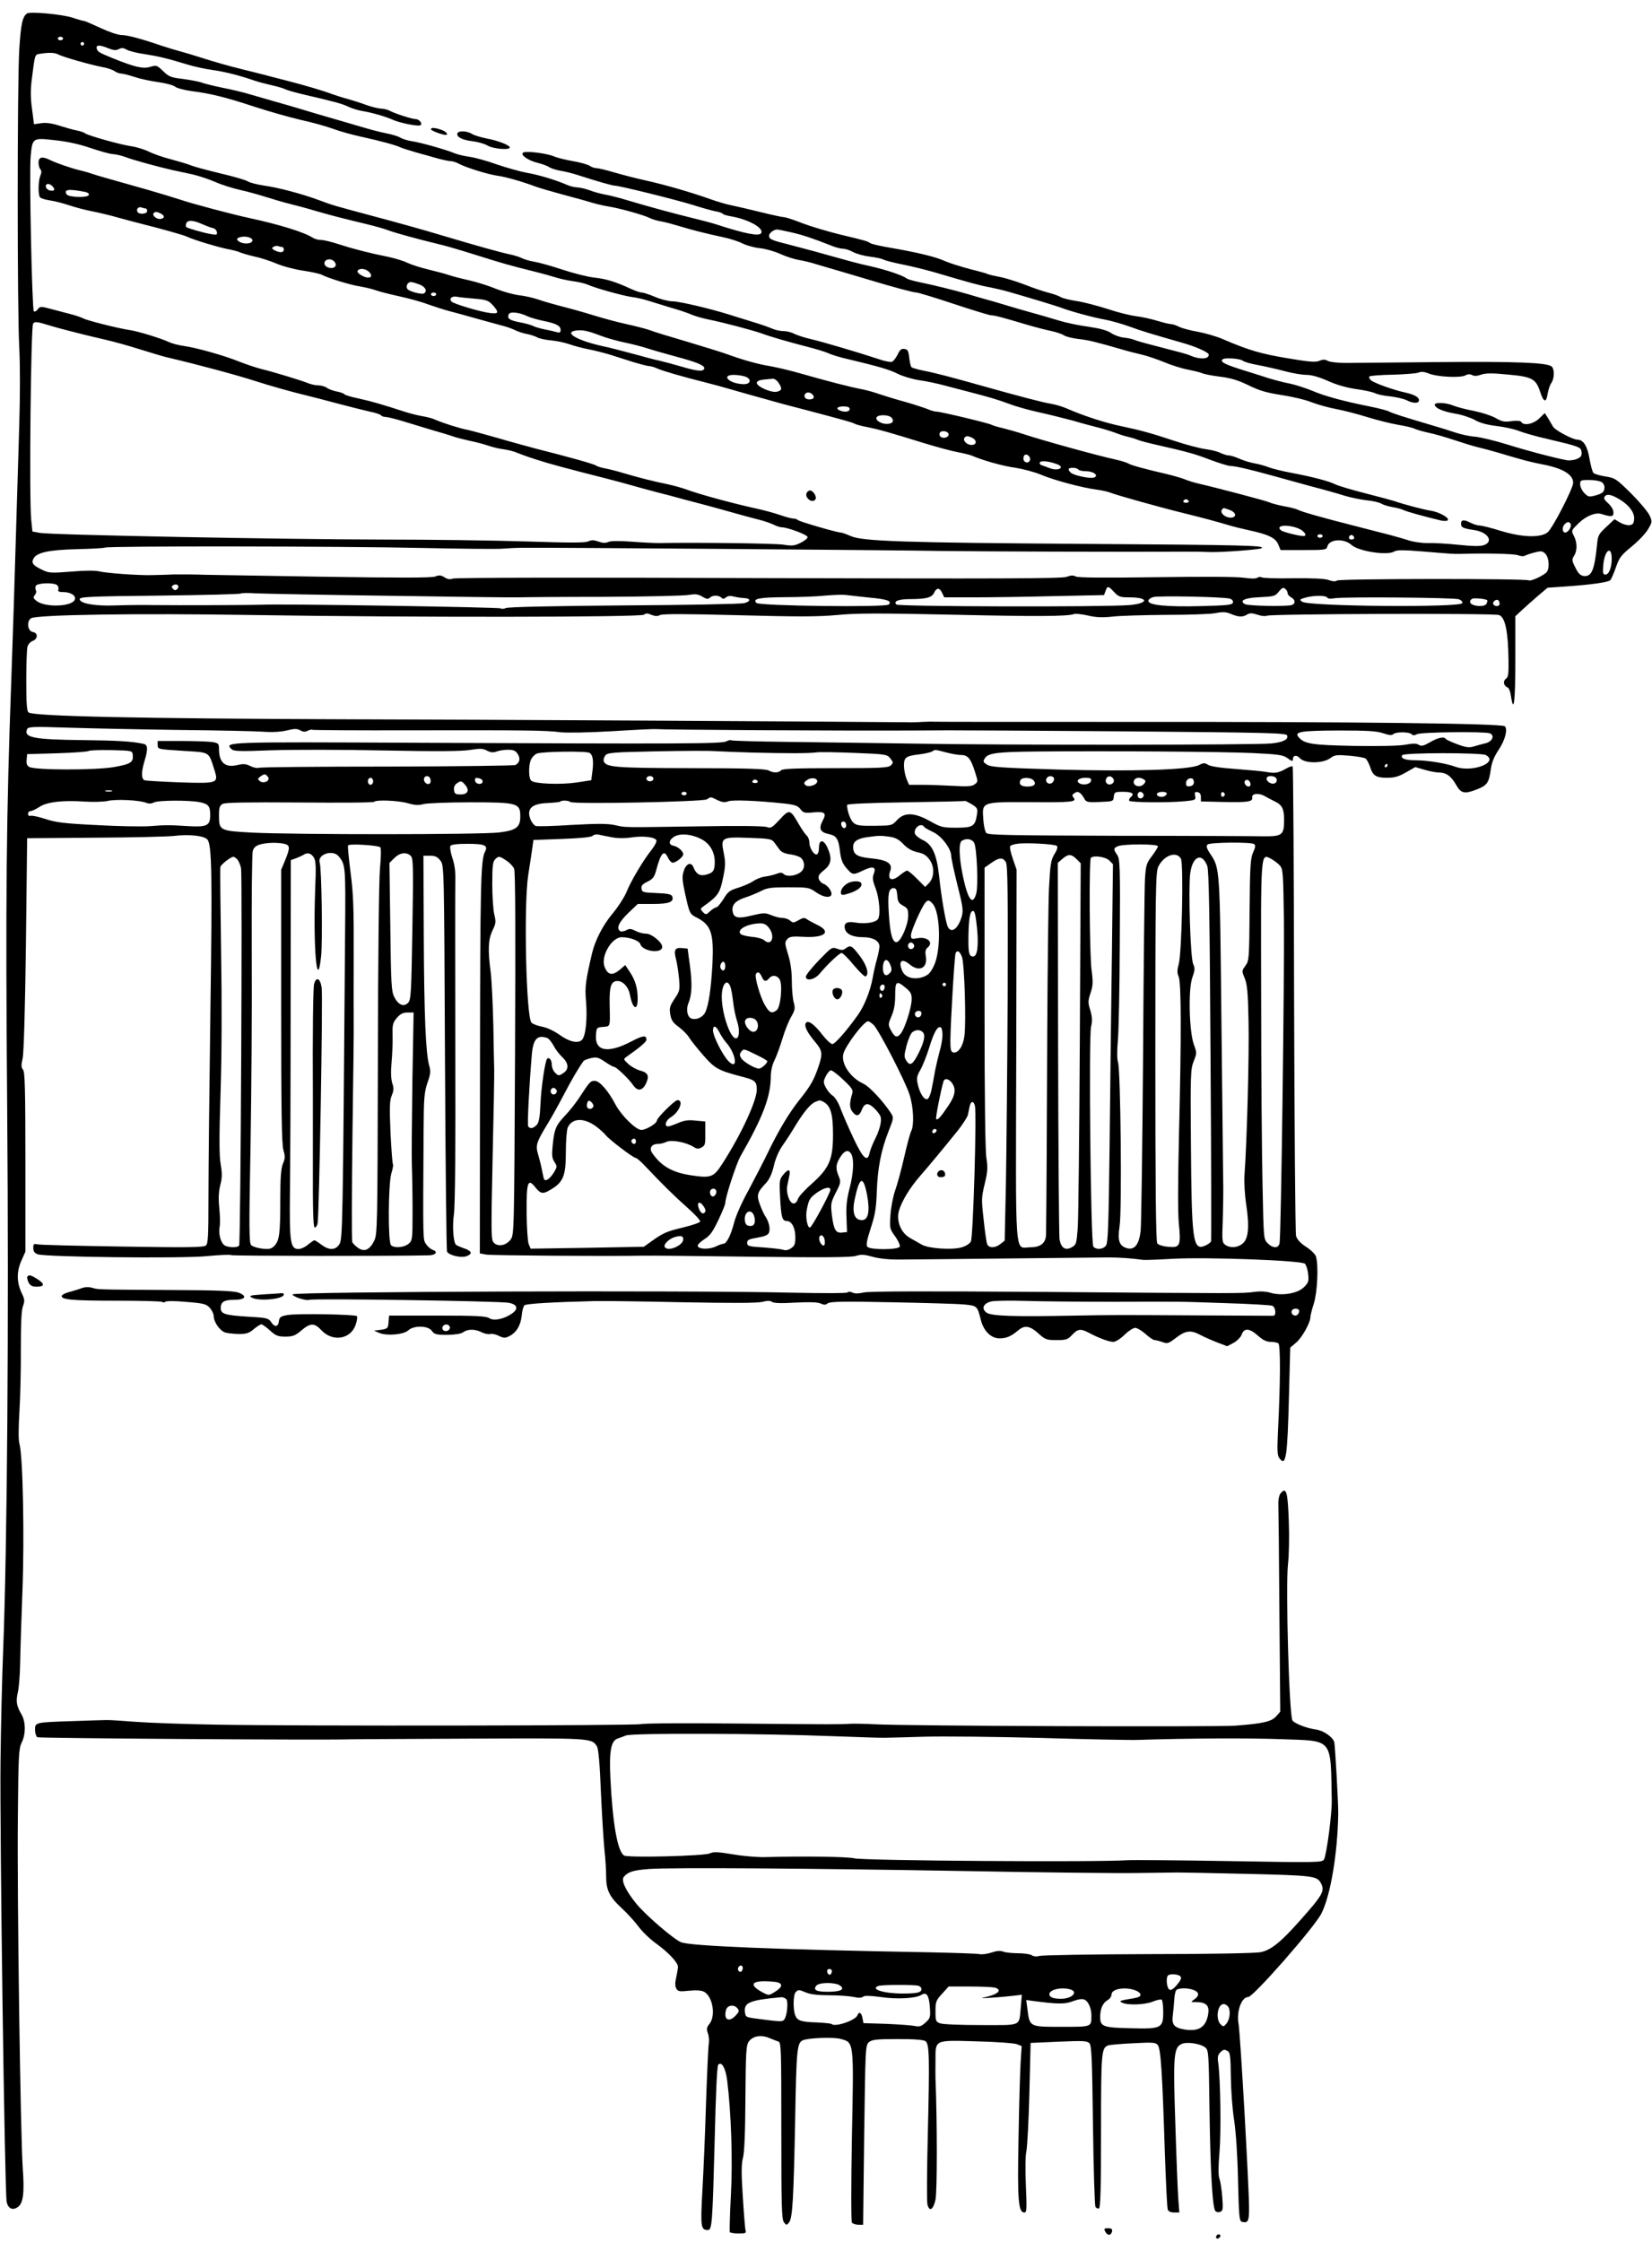 <?xml version="1.0" standalone="no"?>
<!DOCTYPE svg PUBLIC "-//W3C//DTD SVG 20010904//EN"
 "http://www.w3.org/TR/2001/REC-SVG-20010904/DTD/svg10.dtd">
<svg version="1.0" xmlns="http://www.w3.org/2000/svg"
 width="943pt" height="1280pt" viewBox="0 0 943 1280"
 preserveAspectRatio="xMidYMid meet">
<g transform="translate(0,1280) scale(0.1,-0.1)"
fill="#000000" stroke="none">
<path d="M154 12723 c-26 -18 -35 -62 -44 -205 -12 -196 -12 -1493 0 -1703 5
-97 5 -269 0 -440 -5 -154 -14 -451 -20 -660 -6 -209 -17 -560 -25 -780 -29
-795 -34 -1250 -24 -2465 10 -1220 0 -2503 -23 -3090 -6 -151 -13 -434 -15
-629 -5 -403 24 -2468 35 -2521 9 -39 35 -50 65 -28 30 22 37 83 27 218 -13
184 -33 1565 -28 2010 3 351 5 388 22 423 24 49 23 118 -1 160 -29 48 -33 76
-21 127 6 25 12 99 13 165 1 66 7 251 13 410 12 301 3 775 -17 843 -6 20 -6
88 0 185 5 83 9 245 8 359 0 142 3 218 12 242 11 29 10 39 -6 72 -30 63 -31
122 -4 185 l24 54 0 511 c0 414 -3 514 -13 527 -11 13 -12 26 -3 64 7 30 14
274 19 653 l7 605 385 3 c212 1 415 6 452 10 89 11 177 1 193 -22 24 -33 27
-199 16 -981 -6 -429 -11 -902 -11 -1051 0 -232 -2 -273 -15 -284 -13 -11
-109 -12 -478 -6 -254 4 -472 9 -485 13 -19 4 -22 1 -22 -21 0 -19 7 -29 25
-36 43 -16 811 -25 962 -11 73 7 137 10 143 6 9 -5 949 -6 1129 -1 39 1 53 21
21 31 -11 4 -28 18 -38 33 -18 28 -18 1 -14 654 1 181 4 213 22 267 18 50 19
66 10 98 -20 71 -29 287 -31 743 l-2 455 38 0 c30 0 42 -6 59 -28 21 -28 21
-29 26 -1125 3 -603 8 -1102 12 -1108 14 -21 81 -36 111 -25 37 14 31 30 -17
46 -20 7 -40 16 -43 19 -15 15 -22 104 -12 174 7 49 10 389 8 942 -1 476 -1
904 0 951 2 62 -3 101 -17 142 -10 31 -15 62 -11 68 5 8 38 12 99 12 98 0 118
-9 98 -46 -24 -45 -27 -201 -28 -1222 l-1 -1070 38 -7 c31 -5 688 -10 898 -6
33 1 311 -2 618 -6 413 -5 568 -4 594 5 28 9 46 8 93 -5 39 -11 95 -17 162
-16 57 0 333 3 613 6 281 3 539 6 575 6 57 0 131 -5 195 -14 11 -1 85 1 165 6
196 11 739 -9 759 -28 7 -8 16 -34 18 -59 5 -41 2 -49 -24 -75 -36 -36 -126
-51 -190 -32 -24 8 -61 10 -94 5 -72 -9 -67 -9 -1199 0 -672 5 -999 4 -1029
-3 -30 -7 -51 -7 -64 -1 -11 6 -23 7 -30 1 -7 -5 -144 -5 -327 -1 -593 14
-2840 6 -2840 -10 0 -13 77 -38 96 -31 26 9 1088 -7 1139 -17 49 -10 56 -34
18 -61 -46 -32 -103 -44 -130 -27 -18 12 -72 15 -297 15 l-275 0 -3 -37 c-3
-36 -5 -38 -43 -44 l-40 -5 30 -13 c43 -18 139 -10 166 15 32 29 113 27 134
-3 14 -20 25 -23 88 -23 47 1 79 6 91 15 26 19 69 19 107 -1 16 -8 38 -12 48
-9 9 3 32 -2 49 -11 27 -13 36 -13 58 -2 41 20 66 61 72 117 2 28 10 55 16 60
11 9 161 18 406 24 52 1 277 -2 500 -7 276 -5 419 -5 450 2 31 8 48 8 57 0 9
-7 52 -9 132 -4 83 4 127 3 145 -5 20 -9 29 -9 41 1 13 10 86 12 368 6 194 -4
381 -9 415 -13 70 -7 71 -8 92 -92 16 -60 58 -101 105 -101 40 0 66 11 109 47
36 30 66 25 118 -23 35 -31 44 -34 99 -34 55 0 64 3 89 30 33 35 49 37 99 10
55 -29 111 -50 136 -50 13 0 40 17 64 40 22 22 50 40 61 40 11 0 37 -16 59
-35 21 -19 44 -35 52 -35 7 0 27 -5 44 -11 29 -11 35 -9 79 25 54 41 83 44
135 17 20 -11 63 -30 96 -43 l60 -23 36 19 c20 11 41 32 47 48 14 39 45 36 93
-7 28 -25 49 -35 72 -35 17 0 37 -4 44 -8 13 -8 12 -228 -2 -502 -5 -109 -4
-139 8 -154 38 -51 46 4 55 365 l7 266 34 29 c33 28 81 113 81 145 0 9 9 45
20 79 20 63 27 215 12 267 -4 13 -29 38 -56 55 -34 22 -52 43 -58 63 -4 17 -9
625 -11 1352 -1 727 -5 1324 -8 1328 -4 3 -22 -3 -40 -14 -40 -23 -62 -27
-109 -18 -19 4 -98 11 -174 17 -87 6 -147 15 -160 24 -19 12 -26 12 -51 -1
-52 -28 -380 -38 -807 -26 -324 10 -383 14 -404 28 -23 15 -24 18 -11 38 19
28 70 35 296 37 396 4 1077 -1 1234 -9 149 -7 172 -11 198 -30 22 -17 29 -18
29 -7 0 25 21 29 41 7 28 -30 128 -30 171 0 27 20 38 21 111 15 44 -4 87 -11
93 -17 7 -6 18 -27 25 -47 15 -50 34 -62 97 -62 42 0 66 7 108 31 l53 30 52
-15 c29 -9 67 -16 84 -16 40 0 69 -21 96 -69 28 -50 48 -55 115 -29 63 24 73
38 84 117 5 38 19 72 43 108 38 56 55 119 37 137 -16 16 -851 26 -2155 25
-599 0 -1097 0 -1105 1 -8 1 -37 0 -65 -1 -27 -2 -68 -3 -90 -2 -478 4 -2351
15 -3235 17 -1137 4 -1750 17 -1777 39 -10 7 -13 56 -13 181 0 94 3 181 7 194
3 13 16 28 29 33 31 11 32 46 2 51 -29 4 -38 58 -12 78 25 21 601 30 1274 19
885 -14 2208 -13 2226 2 11 9 21 9 43 -1 21 -8 35 -9 49 -1 14 7 147 7 446 -1
340 -9 453 -9 563 1 111 11 241 11 658 2 486 -11 660 -10 697 4 8 3 44 -1 79
-9 48 -11 83 -12 139 -6 41 5 179 9 306 10 127 0 255 4 283 10 41 8 60 7 88
-5 43 -18 67 -19 92 -3 15 9 28 9 59 -1 22 -8 46 -10 53 -6 17 11 1298 15
1326 4 35 -13 52 -92 54 -258 1 -77 -1 -97 -15 -106 -18 -13 -13 -40 9 -49 8
-2 17 -25 20 -50 16 -105 25 -31 25 205 l0 251 33 31 c19 18 60 54 92 82 l59
50 101 7 c148 10 245 24 257 36 5 5 20 39 32 73 19 56 30 70 90 119 37 30 79
74 93 98 25 42 25 44 9 80 -10 21 -57 77 -105 125 -84 83 -91 88 -146 97 -32
5 -63 14 -69 20 -6 6 -16 43 -23 83 -12 71 -35 107 -68 107 -27 0 -126 53
-139 73 -7 12 -21 35 -30 51 l-18 28 -32 -31 c-33 -32 -88 -43 -102 -20 -4 7
-24 9 -55 5 -41 -6 -56 -3 -92 18 -23 13 -78 31 -122 40 -44 8 -97 22 -117 30
-42 18 -108 21 -108 6 0 -19 46 -39 115 -51 39 -6 89 -23 113 -36 29 -17 69
-28 125 -35 45 -5 102 -18 127 -28 25 -10 97 -31 160 -45 190 -45 195 -47 198
-76 2 -21 -3 -29 -27 -39 -17 -7 -43 -10 -58 -7 -70 13 -219 52 -337 89 -71
22 -154 42 -185 45 -31 2 -81 13 -111 23 -30 10 -86 28 -125 39 -176 52 -238
72 -256 82 -11 6 -62 19 -112 29 -145 29 -257 59 -328 90 -37 15 -93 33 -125
40 -33 6 -86 20 -119 30 -33 11 -107 34 -165 52 -72 23 -105 38 -105 48 0 12
12 15 53 14 29 -1 58 -7 66 -13 8 -7 47 -18 87 -25 41 -8 110 -23 153 -35 44
-12 99 -21 124 -21 29 0 71 -12 121 -34 48 -22 107 -39 161 -47 47 -6 96 -17
110 -24 14 -7 53 -15 88 -18 34 -4 76 -14 92 -22 37 -19 70 -19 70 0 0 18 -27
33 -82 45 -64 14 -173 53 -192 69 -9 8 -13 18 -9 22 4 4 64 9 133 10 69 2 135
7 147 12 15 7 34 5 61 -6 48 -19 179 -25 207 -10 14 8 26 8 38 2 12 -7 28 -6
51 2 26 9 61 10 151 1 139 -12 162 -24 186 -97 20 -62 35 -67 43 -14 4 23 13
51 21 62 19 27 19 81 2 95 -27 22 -202 29 -642 25 -247 -2 -486 -5 -531 -5
-45 0 -90 5 -103 11 -17 10 -29 10 -50 1 -22 -9 -58 -6 -182 15 -151 25 -222
46 -364 107 -38 17 -104 36 -147 44 -42 7 -90 20 -107 28 -16 9 -38 16 -48 16
-10 0 -45 9 -78 19 -33 10 -87 22 -120 26 -33 4 -106 22 -162 41 -57 18 -135
39 -175 45 -40 6 -82 16 -93 23 -11 7 -42 18 -70 25 -27 7 -88 27 -135 46 -47
18 -111 38 -143 44 -32 6 -62 13 -67 16 -5 3 -51 16 -104 29 -52 14 -116 34
-143 46 -52 24 -161 50 -313 76 -52 9 -102 20 -110 25 -22 13 -23 14 -170 49
-74 18 -174 48 -221 66 -47 19 -94 34 -103 34 -9 0 -69 13 -134 29 -64 16
-139 33 -167 39 -27 5 -81 21 -120 35 -112 40 -262 83 -370 107 -55 12 -136
33 -180 46 -44 13 -89 24 -100 24 -11 0 -29 6 -40 14 -11 7 -53 19 -94 26 -41
7 -90 19 -108 27 -46 19 -165 33 -178 21 -15 -13 31 -45 85 -58 25 -6 54 -17
65 -24 11 -8 41 -17 65 -21 25 -4 70 -15 100 -25 109 -35 195 -60 210 -60 26
0 352 -81 445 -110 50 -16 107 -32 128 -36 20 -3 39 -10 42 -14 3 -5 24 -11
48 -15 99 -17 189 -67 172 -96 -12 -19 -90 -4 -250 48 -27 9 -84 24 -125 34
-123 30 -260 67 -400 109 -36 11 -87 24 -115 29 -27 5 -68 16 -90 25 -22 8
-52 15 -67 16 -15 0 -42 6 -60 14 -61 27 -162 58 -233 70 -38 7 -115 29 -171
48 -55 20 -125 39 -155 43 -30 4 -67 13 -84 20 -47 20 -195 62 -245 69 -25 4
-54 13 -66 21 -12 7 -48 18 -80 24 -32 6 -104 25 -159 42 -55 16 -129 38 -165
48 -36 10 -105 31 -155 46 -49 15 -119 35 -155 45 -36 10 -96 28 -135 39 -38
12 -113 30 -165 40 -52 11 -106 24 -120 30 -14 5 -60 14 -104 20 -70 8 -82 13
-115 45 -35 34 -38 35 -74 24 -40 -12 -86 -2 -212 49 -81 33 -89 38 -93 57 -4
20 16 21 67 0 30 -12 44 -13 60 -4 16 8 26 7 43 -3 13 -8 59 -20 103 -26 78
-12 129 -24 250 -61 33 -10 96 -24 140 -30 72 -10 152 -31 240 -61 17 -6 58
-17 93 -25 35 -8 71 -18 81 -24 10 -5 56 -18 102 -29 177 -41 225 -54 259 -71
19 -9 55 -20 79 -24 51 -8 132 -31 176 -51 42 -18 143 -38 155 -30 14 9 -7 35
-27 35 -20 0 -111 29 -145 46 -14 8 -39 14 -55 14 -15 1 -53 10 -83 21 -30 11
-77 26 -105 34 -27 7 -68 20 -90 28 -50 19 -155 50 -260 77 -44 11 -105 27
-135 35 -30 8 -84 21 -120 30 -70 17 -164 44 -245 70 -27 9 -72 22 -100 30
-27 7 -77 22 -110 33 -119 41 -199 62 -232 62 -19 0 -72 18 -119 40 -47 22
-89 40 -93 40 -5 0 -35 8 -67 19 -63 20 -242 36 -260 24z m206 -143 c0 -5 -7
-10 -15 -10 -8 0 -15 5 -15 10 0 6 7 10 15 10 8 0 15 -4 15 -10z m120 -30 c0
-5 -4 -10 -10 -10 -5 0 -10 5 -10 10 0 6 5 10 10 10 6 0 10 -4 10 -10z m-149
-60 c26 -15 183 -59 249 -72 30 -5 63 -16 74 -24 11 -8 28 -14 38 -14 10 0 44
-9 75 -19 32 -11 94 -24 137 -30 44 -6 87 -18 96 -26 9 -8 51 -19 93 -25 110
-14 192 -34 362 -90 83 -27 200 -60 260 -74 61 -13 144 -36 185 -51 41 -15
113 -35 160 -45 114 -25 201 -49 225 -61 11 -5 52 -18 90 -29 39 -11 95 -26
125 -35 30 -8 63 -15 73 -15 10 0 31 -6 45 -14 42 -23 172 -63 227 -70 46 -7
132 -31 215 -62 19 -7 87 -27 150 -44 63 -17 138 -37 165 -46 28 -8 73 -19
100 -23 63 -10 202 -49 235 -66 14 -7 43 -16 65 -19 22 -4 67 -16 100 -26 70
-22 163 -45 257 -65 38 -8 86 -24 109 -36 23 -11 67 -23 98 -26 31 -3 83 -18
116 -33 33 -15 80 -30 105 -34 25 -4 72 -15 105 -26 33 -10 101 -30 150 -44
50 -15 119 -35 155 -46 125 -38 245 -70 262 -70 9 0 105 -29 213 -65 108 -36
204 -65 213 -65 19 0 65 -12 202 -53 47 -14 109 -30 138 -36 29 -6 63 -17 75
-25 12 -8 49 -17 82 -21 56 -6 94 -15 250 -60 33 -10 85 -23 115 -30 30 -7 88
-27 127 -43 40 -17 101 -36 135 -42 34 -7 70 -16 79 -20 9 -5 54 -14 101 -20
64 -8 104 -20 164 -49 63 -31 104 -43 189 -56 60 -9 137 -27 171 -41 34 -13
97 -31 141 -39 43 -8 123 -29 178 -46 55 -17 134 -37 176 -44 42 -7 85 -17 95
-23 11 -5 45 -15 77 -22 31 -6 97 -25 145 -41 48 -16 112 -36 142 -43 30 -7
82 -21 115 -31 33 -10 87 -26 120 -35 33 -10 89 -23 125 -30 119 -22 180 -58
180 -106 0 -32 -118 -261 -146 -283 -41 -32 -145 -29 -269 9 -54 17 -107 30
-119 30 -11 0 -34 7 -50 15 -38 20 -56 19 -56 -4 0 -22 10 -27 75 -37 77 -11
112 -64 58 -85 -20 -8 -61 -8 -148 1 -66 7 -145 11 -175 10 -30 -1 -77 6 -105
14 -27 9 -77 23 -110 32 -33 8 -127 33 -210 54 -188 48 -293 78 -314 89 -9 5
-45 15 -81 21 -36 7 -73 17 -83 22 -15 8 -299 83 -412 109 -22 5 -56 16 -75
24 -19 7 -66 21 -105 30 -109 25 -199 49 -214 59 -8 5 -39 15 -70 22 -111 24
-423 111 -526 145 -33 11 -85 26 -117 34 -31 7 -61 16 -68 20 -14 9 -290 75
-313 75 -11 0 -33 6 -50 14 -18 7 -75 26 -127 41 -52 14 -120 35 -150 45 -30
11 -77 24 -105 29 -59 11 -199 47 -345 89 -58 17 -136 35 -175 42 -69 11 -154
35 -250 70 -27 10 -129 41 -225 70 -96 28 -191 57 -210 65 -19 7 -80 23 -135
35 -55 12 -131 33 -170 45 -38 12 -117 35 -175 50 -58 15 -130 35 -160 46 -30
10 -80 21 -110 24 -30 4 -88 20 -128 36 -41 17 -110 39 -155 49 -45 10 -95 23
-112 29 -16 6 -68 20 -114 31 -47 11 -103 29 -126 40 -22 11 -72 26 -110 34
-106 21 -202 46 -282 72 -39 13 -84 24 -100 24 -16 0 -37 6 -48 13 -47 31
-189 75 -360 112 -95 20 -335 84 -395 105 -30 10 -113 35 -185 56 -259 73
-290 82 -320 92 -16 6 -48 15 -70 20 -53 13 -133 41 -168 58 -46 23 -67 18
-67 -14 0 -15 5 -33 10 -38 8 -8 8 -19 0 -38 -12 -31 -13 -106 -2 -122 4 -6
30 -14 57 -18 28 -4 77 -17 110 -28 33 -11 92 -27 130 -34 39 -8 104 -23 145
-35 41 -11 102 -28 135 -36 109 -27 240 -64 260 -73 42 -20 173 -59 230 -71
33 -6 67 -15 76 -20 9 -4 45 -15 80 -23 35 -7 93 -26 128 -41 35 -15 103 -33
151 -40 48 -7 96 -18 106 -23 34 -19 168 -60 219 -67 28 -5 68 -14 90 -22 22
-8 82 -23 132 -34 51 -11 126 -31 165 -46 40 -14 96 -32 123 -39 28 -7 100
-27 160 -44 61 -17 127 -35 149 -41 21 -5 50 -16 65 -23 15 -8 45 -18 66 -22
22 -4 49 -13 60 -19 11 -7 47 -15 80 -18 33 -3 80 -13 105 -22 25 -9 74 -22
110 -29 36 -7 90 -21 120 -30 30 -10 90 -28 132 -42 43 -13 85 -24 94 -24 9 0
30 -6 47 -14 31 -14 146 -47 277 -80 36 -9 88 -23 115 -31 44 -13 175 -50 320
-90 28 -7 93 -25 145 -38 223 -59 250 -67 267 -75 10 -6 45 -15 78 -21 64 -13
114 -27 321 -91 72 -22 157 -45 190 -51 32 -6 68 -15 79 -19 64 -28 181 -61
250 -70 44 -7 109 -24 145 -39 72 -31 235 -75 320 -86 30 -4 66 -12 80 -18 39
-15 281 -83 420 -117 109 -27 187 -48 250 -67 30 -9 82 -22 115 -29 113 -24
156 -44 171 -81 l14 -33 131 0 c124 0 131 1 136 21 11 42 95 47 138 8 40 -36
205 -62 244 -37 14 9 53 9 162 0 155 -13 183 -15 214 -14 134 5 306 1 328 -7
16 -6 34 -8 40 -4 7 4 32 13 56 19 38 10 46 9 62 -7 23 -23 26 -91 4 -109 -27
-22 -88 -49 -98 -43 -17 11 -1081 10 -1095 -1 -9 -6 -24 -6 -48 3 -23 8 -88
11 -202 10 -92 -2 -174 1 -180 5 -7 4 -18 3 -25 -2 -8 -6 -35 -6 -77 0 -40 6
-235 7 -502 3 -296 -4 -444 -3 -457 4 -14 8 -29 7 -53 -2 -26 -10 -386 -11
-1758 -7 -1042 4 -1733 3 -1746 -3 -15 -6 -29 -4 -46 7 -20 13 -31 14 -54 5
-21 -8 -202 -8 -659 -1 -346 6 -645 11 -662 11 -35 2 -126 2 -168 2 -14 -1
-36 -1 -50 -2 -14 0 -49 -1 -77 -2 -79 -2 -258 11 -300 21 -23 6 -83 6 -161
-1 -119 -9 -127 -9 -170 12 -49 24 -59 37 -46 62 18 35 87 50 246 54 84 2 157
6 162 9 16 10 1366 8 1811 -2 228 -5 435 -7 460 -4 25 2 77 5 115 5 139 2
2097 -13 2380 -18 222 -3 1004 -6 1455 -4 19 0 53 -1 75 -2 60 -4 288 13 305
21 29 16 -91 19 -979 25 -1064 7 -1299 15 -1365 45 -25 11 -50 20 -57 20 -21
0 -234 62 -244 71 -5 5 -17 9 -27 9 -10 0 -44 9 -75 20 -32 11 -87 26 -123 34
-142 31 -338 84 -415 113 -22 8 -69 21 -105 29 -80 16 -165 38 -250 63 -36 11
-83 23 -105 27 -22 4 -45 11 -52 16 -11 9 -147 47 -348 98 -44 12 -141 38
-215 60 -74 21 -151 42 -170 46 -41 7 -142 39 -185 58 -16 8 -49 16 -73 20
-24 4 -69 15 -100 25 -129 42 -191 60 -264 76 -43 9 -80 20 -83 25 -2 4 -21
11 -42 15 -20 4 -46 13 -57 21 -11 8 -33 14 -48 14 -14 0 -39 5 -55 11 -41 17
-209 68 -273 83 -30 8 -84 26 -120 40 -87 36 -252 82 -320 91 -30 4 -68 14
-85 22 -44 21 -173 61 -225 69 -63 9 -241 54 -264 66 -11 6 -42 17 -70 24 -28
7 -79 21 -114 30 -60 16 -63 16 -77 -2 -7 -10 -17 -15 -22 -11 -10 11 -27 791
-18 884 10 106 10 107 135 93 69 -7 140 -22 207 -45 56 -19 114 -35 130 -35
15 -1 46 -8 68 -16 43 -17 190 -57 270 -75 28 -6 78 -17 112 -24 35 -8 93 -27
130 -43 38 -17 102 -37 143 -46 41 -9 109 -28 150 -41 41 -13 102 -31 135 -39
33 -8 101 -26 150 -41 91 -26 129 -36 290 -75 50 -12 106 -28 125 -36 35 -13
168 -50 285 -78 33 -7 128 -35 210 -61 152 -48 201 -62 335 -95 41 -10 95 -25
120 -33 25 -8 70 -18 100 -22 30 -4 69 -13 85 -20 44 -20 203 -64 255 -71 25
-3 63 -12 85 -19 22 -7 81 -25 130 -40 50 -14 106 -33 125 -42 19 -8 64 -21
100 -28 80 -16 245 -60 297 -78 47 -18 151 -48 263 -77 47 -12 101 -28 120
-37 19 -9 69 -24 110 -33 176 -42 238 -60 285 -84 28 -14 82 -30 120 -36 39
-5 104 -19 145 -30 41 -11 100 -26 130 -34 124 -32 178 -48 242 -72 36 -14
115 -36 175 -49 59 -13 142 -34 183 -45 41 -12 102 -29 135 -37 33 -8 83 -23
110 -33 28 -11 64 -22 80 -25 17 -4 39 -11 50 -16 11 -5 61 -18 110 -29 180
-41 212 -50 304 -85 51 -19 103 -35 115 -35 27 0 116 -21 231 -53 50 -14 151
-42 225 -62 74 -19 162 -44 196 -55 34 -10 91 -22 126 -26 34 -3 72 -12 83
-19 11 -7 41 -16 65 -20 25 -4 53 -12 63 -17 15 -8 108 -34 207 -58 20 -5 39
-5 44 0 13 13 -50 48 -98 55 -41 6 -153 36 -211 56 -16 5 -91 25 -165 44 -74
19 -148 41 -165 49 -40 20 -129 43 -249 66 -54 10 -115 25 -135 33 -20 8 -56
18 -80 22 -24 4 -62 16 -85 26 -23 10 -50 19 -61 19 -11 0 -32 7 -47 14 -15 8
-53 18 -85 22 -32 4 -112 25 -178 47 -132 44 -195 61 -299 83 -98 20 -223 61
-316 102 -25 11 -65 23 -90 27 -42 6 -193 46 -385 100 -184 52 -284 78 -343
89 -34 7 -65 16 -69 20 -4 4 -10 28 -13 54 -4 39 -9 48 -27 50 -18 3 -27 -5
-39 -32 -10 -19 -24 -38 -32 -41 -9 -3 -43 3 -76 15 -121 40 -322 99 -386 114
-36 8 -78 22 -95 30 -16 9 -44 16 -62 16 -18 0 -47 6 -65 14 -18 8 -69 26
-113 39 -44 14 -105 32 -135 42 -109 34 -283 75 -321 75 -22 0 -66 11 -99 25
-33 14 -67 25 -76 25 -9 0 -35 9 -58 19 -93 43 -145 59 -211 66 -38 4 -122 25
-185 46 -63 21 -135 41 -160 45 -25 4 -56 13 -70 20 -14 7 -45 17 -70 22 -56
12 -175 45 -400 112 -96 29 -258 74 -360 101 -257 69 -247 66 -325 95 -99 37
-238 74 -320 85 -38 6 -79 16 -91 24 -11 7 -81 28 -155 45 -74 18 -150 38
-169 46 -19 8 -71 23 -115 35 -44 11 -101 31 -126 44 -25 12 -70 26 -98 30
-60 8 -249 61 -265 74 -6 5 -27 12 -46 16 -19 3 -64 16 -99 27 -43 14 -77 19
-105 15 l-42 -6 -11 86 c-9 62 -9 109 -2 167 19 150 17 144 47 149 52 8 83 7
103 -3z m-33 -752 c19 -19 14 -30 -10 -26 -13 2 -24 11 -26 21 -4 20 18 23 36
5z m190 -34 c13 -3 22 -10 19 -17 -6 -17 -117 -14 -127 4 -18 28 13 32 108 13z
m343 -94 c5 0 9 -7 9 -15 0 -17 -45 -21 -55 -5 -9 15 5 32 22 26 8 -3 19 -6
24 -6z m90 -31 c23 -12 16 -29 -10 -29 -21 0 -44 23 -34 33 9 10 21 9 44 -4z
m232 -58 c23 -10 51 -21 62 -23 11 -2 21 -12 23 -22 3 -16 -1 -18 -30 -13 -40
6 -138 34 -145 41 -3 3 -3 12 0 21 8 20 39 19 90 -4z m3362 -47 c67 -15 123
-34 227 -75 26 -11 57 -19 70 -19 13 0 39 -8 58 -19 19 -10 62 -22 95 -26 33
-4 68 -11 78 -17 10 -5 59 -18 110 -28 51 -10 131 -30 180 -44 199 -59 265
-77 317 -86 30 -6 78 -17 105 -25 126 -36 263 -78 295 -89 59 -23 192 -59 260
-71 36 -7 99 -25 140 -40 68 -25 115 -39 289 -89 87 -24 161 -57 161 -71 0
-26 -51 -28 -105 -5 -19 9 -51 17 -220 61 -44 11 -89 24 -100 29 -11 5 -39 11
-62 13 -23 3 -56 15 -72 27 -21 14 -61 25 -128 35 -54 7 -129 23 -168 35 -38
12 -108 32 -155 45 -47 13 -116 33 -155 45 -38 12 -88 26 -110 32 -22 6 -67
19 -100 29 -75 22 -201 53 -280 69 -33 7 -65 16 -72 22 -20 16 -115 48 -203
68 -82 18 -112 27 -320 85 -52 14 -127 34 -166 44 -81 20 -94 27 -94 46 0 14
26 34 45 35 6 0 42 -7 80 -16z m-3091 -30 c30 -11 18 -34 -18 -34 -36 0 -68
24 -44 33 19 8 44 8 62 1z m187 -54 c5 0 9 -7 9 -15 0 -18 -23 -19 -52 -4 -17
9 -18 13 -7 20 8 5 20 7 27 4 8 -3 18 -5 23 -5z m299 -85 c14 -17 5 -35 -18
-35 -27 0 -45 17 -39 34 8 20 41 21 57 1z m201 -62 c21 -25 -4 -37 -40 -19
-33 17 -39 31 -18 39 18 6 45 -3 58 -20z m284 -67 c34 -14 46 -38 25 -51 -12
-8 -87 12 -95 26 -10 15 2 39 20 39 9 0 31 -7 50 -14z m95 -56 c0 -5 -7 -10
-15 -10 -8 0 -15 5 -15 10 0 6 7 10 15 10 8 0 15 -4 15 -10z m220 -25 c67 -6
78 -10 103 -37 37 -42 34 -51 -15 -45 -53 6 -207 52 -220 65 -17 17 2 34 30
28 15 -3 61 -8 102 -11z m300 -100 c14 -7 52 -18 84 -25 80 -16 106 -29 106
-53 0 -15 -5 -18 -22 -13 -13 4 -44 11 -70 16 -26 5 -55 14 -65 19 -10 6 -44
15 -75 21 -61 12 -74 21 -64 46 6 17 62 11 106 -11z m-2575 -94 c50 -13 126
-31 170 -41 44 -10 130 -34 190 -53 61 -19 130 -40 155 -46 175 -41 399 -101
510 -137 70 -23 219 -65 280 -79 30 -7 114 -29 185 -48 72 -19 156 -40 187
-47 32 -6 60 -16 63 -21 4 -5 15 -9 25 -9 10 0 56 -11 102 -25 46 -14 121 -37
168 -51 47 -13 99 -29 115 -35 17 -6 59 -17 95 -25 36 -7 84 -20 107 -28 23
-8 63 -18 90 -21 26 -4 62 -13 78 -21 17 -7 64 -24 105 -37 84 -27 163 -48
410 -111 36 -9 94 -25 130 -35 36 -10 103 -29 150 -41 47 -12 117 -30 155 -41
39 -10 95 -25 125 -33 30 -8 96 -26 145 -40 50 -14 118 -33 151 -41 34 -8 74
-22 90 -30 16 -8 36 -15 45 -15 35 0 149 -43 149 -56 0 -7 -18 -22 -41 -33
-34 -17 -48 -18 -99 -10 -47 7 -477 13 -710 9 -25 0 -94 3 -155 8 -71 5 -118
5 -133 -2 -16 -7 -33 -6 -57 3 -26 9 -39 9 -56 1 -16 -9 -103 -9 -348 -1 -179
6 -555 11 -836 11 -559 1 -1878 26 -1947 38 l-43 8 -7 69 c-12 116 -2 1103 11
1118 9 12 23 11 84 -8 39 -12 113 -32 162 -44z m2990 -16 c33 -13 96 -31 140
-40 44 -9 105 -25 135 -35 30 -10 102 -30 160 -46 113 -30 160 -49 160 -65 0
-21 -34 -20 -122 6 -51 15 -111 31 -133 36 -22 4 -89 22 -150 39 -60 16 -139
37 -175 44 -144 32 -225 78 -153 89 38 5 67 -1 138 -28z m830 -235 c39 -15 29
-45 -13 -43 -81 3 -129 53 -53 53 22 0 52 -5 66 -10z m189 -35 c22 -33 20 -44
-9 -51 -30 -8 -115 29 -115 50 0 10 13 16 38 19 20 2 44 4 53 5 9 1 24 -9 33
-23z m195 -68 c13 -16 5 -27 -20 -27 -21 0 -33 15 -24 30 9 14 31 12 44 -3z
m211 -82 c0 -15 -26 -20 -54 -9 -28 11 -17 24 19 24 24 0 35 -5 35 -15z m240
-50 c16 -20 4 -35 -29 -35 -33 0 -67 23 -57 38 10 17 71 15 86 -3z m325 -95
c0 -18 -33 -26 -47 -12 -6 6 -7 15 -3 22 10 16 50 8 50 -10z m136 -20 c27 -15
24 -40 -5 -40 -26 0 -51 24 -41 40 8 13 21 13 46 0z m329 -121 c0 -20 -24 -26
-35 -9 -4 6 -4 17 -1 25 7 20 36 7 36 -16z m157 -30 c13 -5 21 -13 18 -19 -8
-12 -37 -13 -67 -1 -13 5 -31 12 -41 15 -10 3 -15 11 -11 17 7 11 55 6 101
-12z m118 -29 c3 -5 23 -10 44 -10 44 0 75 -25 46 -36 -20 -8 -112 11 -132 27
-7 7 -13 15 -13 20 0 12 47 11 55 -1z m2989 -73 c11 -8 17 -23 14 -37 -2 -19
-13 -27 -46 -37 -41 -11 -45 -11 -68 12 -13 13 -24 36 -24 50 0 24 3 25 53 25
29 0 61 -6 71 -13z m103 -99 c52 -31 85 -76 81 -112 -2 -25 -8 -32 -28 -34
-14 -1 -38 6 -54 16 l-30 18 -47 -44 c-42 -39 -48 -49 -52 -95 -15 -151 -31
-190 -76 -185 -19 2 -32 14 -48 47 -21 41 -21 47 -8 68 19 29 19 76 -1 114
-16 31 -15 31 29 74 43 41 95 61 128 51 58 -18 69 -17 69 9 0 15 -12 35 -30
52 -23 20 -27 29 -19 40 13 15 39 10 86 -19z m-2462 -8 c3 -5 -3 -10 -15 -10
-12 0 -18 5 -15 10 3 6 10 10 15 10 5 0 12 -4 15 -10z m234 -51 c31 -11 42
-34 19 -42 -34 -11 -82 25 -61 46 8 9 4 9 42 -4z m1946 -79 c9 -14 -13 -50
-30 -50 -18 0 -20 31 -3 48 15 15 25 15 33 2z m-1555 -26 c35 -14 56 -44 30
-44 -24 0 -116 23 -127 32 -36 29 33 37 97 12z m140 -44 c0 -5 -7 -10 -15 -10
-8 0 -15 5 -15 10 0 6 7 10 15 10 8 0 15 -4 15 -10z m180 -11 c0 -5 -7 -9 -15
-9 -15 0 -20 12 -9 23 8 8 24 -1 24 -14z m1470 -119 c0 -51 -16 -90 -36 -90
-14 0 -16 9 -12 54 7 86 48 116 48 36z m-8873 -151 c6 -6 9 -18 6 -25 -4 -10
4 -14 29 -14 42 0 74 -21 65 -43 -16 -41 -171 -46 -219 -7 -19 15 -20 20 -9
33 7 9 10 21 6 27 -4 6 -4 17 -1 25 7 18 106 21 123 4z m685 -21 c-9 -9 -15
-9 -24 0 -10 10 -10 15 2 22 20 12 38 -6 22 -22z m5348 -18 c25 -27 35 -30 87
-30 111 0 112 -34 1 -44 -139 -12 -1319 -9 -1331 3 -19 19 11 31 79 31 90 0
124 9 136 36 14 31 32 30 46 -1 l12 -25 168 0 c93 0 298 3 456 7 l288 6 9 24
c11 30 15 29 49 -7z m990 -6 c0 -7 9 -18 20 -24 25 -13 26 -37 3 -44 -32 -9
-246 -5 -266 5 -37 20 -1 37 87 40 78 4 86 6 106 32 18 22 25 25 36 16 8 -6
14 -17 14 -25z m-5130 -15 c377 -6 708 -10 735 -9 28 1 248 3 490 3 242 1 461
6 487 11 38 6 52 5 77 -10 24 -14 33 -16 43 -6 15 15 50 16 66 0 8 -8 15 -8
26 2 10 8 26 10 43 5 16 -4 42 -8 58 -9 41 -1 43 -19 3 -29 -18 -5 -327 -11
-687 -13 -405 -3 -661 -9 -673 -15 -10 -5 -24 -6 -31 -2 -11 7 -1272 27 -1357
21 -39 -2 -482 -4 -635 -2 -55 1 -147 0 -205 -2 -117 -5 -205 11 -205 36 0 13
60 16 457 20 251 3 459 8 463 12 3 3 41 4 83 1 42 -2 385 -9 762 -14z m2740
-10 c107 -10 133 -20 113 -40 -17 -17 -738 -8 -755 9 -24 24 14 32 162 33 80
0 183 4 230 9 47 4 99 6 115 4 17 -2 77 -9 135 -15z m2058 -6 c14 -3 22 -12
20 -22 -3 -14 -27 -17 -183 -21 -194 -5 -300 5 -300 30 0 8 14 18 30 22 33 8
396 1 433 -9z m558 6 c4 -7 20 -8 43 -4 53 9 682 4 709 -6 13 -5 22 -15 19
-22 -8 -26 -877 -19 -914 8 -16 12 -15 14 17 23 48 14 117 14 126 1z m913 -15
c2 -2 1 -10 -3 -19 -8 -23 -89 -17 -94 7 -2 9 5 18 15 21 17 4 74 -2 82 -9z
m71 -20 c0 -17 -26 -19 -36 -3 -7 12 15 31 28 23 4 -3 8 -12 8 -20z m-7535
-721 c220 -2 435 -7 478 -10 50 -4 99 -1 133 7 44 11 59 11 78 1 17 -10 29
-10 43 -2 11 5 23 8 25 5 3 -2 257 -4 564 -3 663 1 768 0 854 -11 38 -4 159
-2 295 6 127 8 237 13 245 12 52 -4 1028 -10 1485 -8 33 0 116 1 185 1 69 0
531 -2 1028 -6 796 -7 904 -9 909 -23 9 -23 -22 -39 -90 -46 -83 -9 -1519 -10
-2032 -1 -225 3 -553 8 -728 10 -175 2 -321 6 -324 9 -3 3 -15 0 -27 -6 -25
-14 -243 -15 -1778 -8 -1086 5 -1087 5 -1047 -36 14 -13 43 -14 229 -7 117 4
404 4 639 -1 306 -6 445 -5 494 3 57 9 73 9 97 -4 21 -11 36 -12 55 -5 15 6
44 10 65 10 30 0 43 -5 55 -24 17 -26 12 -50 -13 -63 -9 -4 -339 -8 -732 -9
-394 0 -723 -3 -732 -7 -10 -3 -31 1 -49 10 -26 13 -40 14 -77 5 -68 -15 -102
16 -102 92 0 31 -3 34 -37 40 -21 3 -100 6 -175 6 l-138 0 0 -23 c0 -24 2 -24
142 -33 161 -10 147 -2 182 -109 24 -77 20 -78 -202 -71 -100 4 -189 9 -197
12 -19 8 -19 47 0 110 21 70 19 93 -7 98 -65 14 -152 19 -338 21 -287 3 -344
14 -326 61 6 16 27 17 239 10 128 -4 412 -10 632 -13z m6871 -19 c33 -11 49
-13 57 -5 14 14 90 14 104 0 8 -8 17 -8 32 0 22 12 385 16 415 5 30 -12 15
-47 -24 -57 -19 -4 -50 -13 -67 -18 -26 -8 -45 -6 -93 12 -33 12 -63 26 -66
30 -10 16 -45 9 -91 -18 -37 -21 -49 -24 -64 -15 -13 9 -33 9 -76 1 -36 -7
-148 -9 -293 -7 -242 5 -285 11 -318 51 -25 30 15 36 230 37 163 0 217 -3 254
-16z m-7138 -124 c4 -42 -12 -52 -109 -69 -104 -18 -448 -18 -482 1 -13 7 -17
18 -15 41 l3 32 172 5 c94 3 175 9 179 13 4 4 62 6 128 5 121 -3 121 -3 124
-28z m3537 14 c191 -5 323 -5 365 1 19 3 118 1 219 -3 177 -7 184 -8 203 -31
17 -22 18 -26 3 -40 -14 -14 -56 -16 -315 -16 -226 0 -302 -3 -311 -12 -16
-16 -44 -16 -72 -1 -16 9 -132 13 -447 13 -433 1 -480 5 -494 40 -2 7 1 21 9
32 12 16 36 19 287 24 150 3 305 4 343 1 39 -2 133 -6 210 -8z m1105 1 c30 -8
69 -15 87 -15 38 0 55 -21 79 -98 17 -53 17 -55 -2 -69 -15 -12 -40 -14 -123
-9 -57 3 -137 6 -178 6 l-74 0 -15 35 c-7 19 -14 52 -14 74 0 48 11 56 90 65
30 4 62 11 70 16 19 12 15 12 80 -5z m-2034 -3 c18 -12 23 -44 16 -102 l-7
-54 -85 -13 c-89 -13 -236 -8 -257 10 -16 12 -17 88 -2 121 6 13 21 29 33 34
24 12 285 16 302 4z m5115 -12 c78 -42 -78 -102 -173 -67 -55 20 -160 37 -229
37 -58 0 -86 11 -75 29 9 15 449 15 477 1z m-561 -60 c0 -5 -5 -10 -11 -10 -5
0 -7 5 -4 10 3 6 8 10 11 10 2 0 4 -4 4 -10z m-6391 -64 c18 -21 -23 -43 -46
-25 -13 12 -13 14 3 26 23 17 29 16 43 -1z m927 -11 c3 -8 3 -19 0 -24 -10
-16 -36 -1 -36 20 0 22 28 26 36 4z m1274 0 c0 -8 -9 -15 -20 -15 -11 0 -20 7
-20 15 0 8 9 15 20 15 11 0 20 -7 20 -15z m2286 4 c3 -6 0 -17 -7 -25 -18 -17
-44 -2 -36 20 7 18 33 21 43 5z m342 -12 c4 -20 -25 -34 -40 -19 -15 15 -1 44
19 40 10 -2 19 -11 21 -21z m929 7 c3 -9 0 -20 -8 -24 -17 -11 -49 6 -49 25 0
21 49 19 57 -1z m-5157 -14 c0 -11 -7 -20 -15 -20 -8 0 -15 9 -15 20 0 11 7
20 15 20 8 0 15 -9 15 -20z m625 0 c0 -22 -39 -19 -43 3 -3 15 1 18 20 15 12
-2 23 -10 23 -18z m1910 0 c0 -21 -52 -37 -68 -21 -10 10 -8 15 8 27 24 18 60
14 60 -6z m1235 5 c17 -21 4 -35 -35 -35 -36 0 -50 12 -41 35 7 19 60 19 76 0z
m328 -2 c-4 -20 -45 -28 -67 -14 -22 14 -3 31 35 31 28 0 35 -4 32 -17z m301
8 c12 -8 12 -12 2 -25 -22 -27 -69 -12 -58 18 7 18 34 21 56 7z m286 -17 c0
-12 -8 -20 -22 -22 -17 -3 -23 2 -23 16 0 20 16 33 35 28 6 -2 10 -11 10 -22z
m-2490 6 c3 -5 -3 -10 -15 -10 -12 0 -18 5 -15 10 3 6 10 10 15 10 5 0 12 -4
15 -10z m2813 -13 c2 -10 -3 -17 -11 -17 -16 0 -30 24 -19 34 10 10 27 1 30
-17z m-4484 -6 c28 -31 17 -56 -24 -56 -30 0 -36 4 -38 24 -3 15 3 30 14 38
23 17 28 17 48 -6z m-2016 -38 c-10 -2 -26 -2 -35 0 -10 3 -2 5 17 5 19 0 27
-2 18 -5z m3282 -13 c0 -5 -7 -10 -15 -10 -8 0 -15 5 -15 10 0 6 7 10 15 10 8
0 15 -4 15 -10z m2246 2 c6 -4 16 -17 23 -30 11 -21 18 -23 89 -20 76 3 77 3
80 31 3 25 6 27 52 27 53 0 68 -11 45 -30 -8 -7 -12 -16 -9 -21 6 -10 216 -12
315 -3 63 6 66 8 61 31 -4 20 -1 24 14 21 13 -2 19 -12 19 -28 l0 -25 125 -3
c144 -3 172 1 168 26 -4 23 39 27 72 7 14 -8 39 -21 57 -30 42 -20 53 -42 53
-107 0 -84 -11 -93 -117 -92 -48 1 -422 3 -830 3 -632 2 -743 4 -753 16 -7 8
-15 43 -17 77 -8 101 -11 100 264 99 242 -2 272 1 251 26 -9 11 -9 16 3 24 17
11 21 11 35 1z m360 -3 c10 -17 -13 -36 -27 -22 -12 12 -4 33 11 33 5 0 12 -5
16 -11z m134 1 c0 -6 -7 -13 -15 -16 -20 -8 -48 3 -40 16 8 13 55 13 55 0z
m332 -5 c0 -5 -5 -11 -11 -13 -6 -2 -11 4 -11 13 0 9 5 15 11 13 6 -2 11 -8
11 -13z m-2897 -32 c27 -13 42 -15 63 -7 26 9 160 4 320 -13 60 -7 77 -13 91
-32 16 -21 24 -23 69 -19 71 7 82 -2 58 -47 -24 -45 -14 -66 34 -76 45 -9 57
-28 65 -101 6 -46 14 -67 37 -94 35 -40 38 -40 95 -13 56 27 76 21 61 -18 -9
-24 -7 -40 11 -86 21 -57 28 -151 13 -173 -14 -21 -75 -30 -132 -20 -45 8 -65
-4 -57 -36 8 -31 45 -48 105 -48 54 0 92 -21 92 -52 0 -12 -6 -44 -14 -72 -8
-28 -19 -76 -24 -106 -14 -77 -48 -162 -85 -214 -67 -94 -131 -166 -146 -166
-9 1 -33 23 -55 51 -48 63 -84 88 -96 69 -11 -17 7 -53 54 -109 42 -50 43 -67
16 -146 -25 -72 -45 -107 -107 -184 -58 -73 -119 -174 -180 -301 -25 -52 -75
-148 -110 -214 -38 -68 -73 -147 -83 -187 -19 -73 -43 -119 -61 -119 -6 0 -26
-7 -44 -16 -37 -17 -96 -16 -102 3 -3 7 14 23 36 38 33 20 49 42 81 109 22 46
40 90 40 98 0 33 63 225 87 268 128 223 172 339 173 455 0 31 8 66 20 90 11
22 32 78 46 125 14 47 37 104 51 127 21 37 23 47 14 80 -6 21 -11 76 -11 121
0 57 -7 107 -21 153 -20 64 -20 71 -5 88 13 15 29 17 98 13 120 -6 156 30 70
70 -20 10 -45 23 -55 30 -14 11 -23 10 -49 -5 -28 -16 -32 -16 -48 -2 -9 8
-29 15 -44 15 -14 0 -43 7 -64 16 -34 14 -43 14 -110 -2 -80 -20 -104 -14
-110 24 -6 36 16 60 70 78 29 9 71 27 93 38 34 18 58 21 156 21 110 0 118 -1
155 -27 63 -44 113 -33 80 17 -8 13 -24 26 -35 30 -11 3 -23 16 -27 27 -5 17
1 28 30 51 42 34 47 67 19 129 -22 48 -48 47 -48 -1 0 -19 -5 -36 -12 -38 -16
-6 -43 37 -43 68 0 15 -7 32 -15 39 -8 7 -28 36 -45 65 -49 86 -54 87 -109 27
-44 -47 -51 -52 -74 -43 -15 6 -164 8 -383 4 -455 -7 -420 -7 -484 7 -43 9
-98 9 -246 1 -105 -7 -198 -9 -206 -6 -8 3 -20 17 -27 31 -29 65 1 97 96 100
36 2 68 5 71 8 8 9 47 7 58 -2 15 -14 755 1 779 15 25 15 18 16 60 -4z m-3263
-15 c18 -7 33 -6 46 1 24 13 198 14 261 2 50 -10 61 -22 61 -73 0 -61 -18 -70
-124 -64 -116 7 -125 7 -221 0 -44 -3 -180 -1 -302 6 -185 9 -234 15 -294 35
-40 13 -78 21 -85 18 -8 -3 -14 2 -14 11 0 9 7 16 15 16 8 0 30 11 49 23 42
29 133 40 262 31 49 -3 107 -1 129 4 46 11 177 5 217 -10z m1496 -3 c40 -12
61 -13 90 -5 20 5 138 10 265 10 272 0 287 -4 287 -81 0 -61 -23 -79 -120 -91
-102 -13 -1166 -13 -1409 -1 -188 10 -191 12 -191 100 0 43 4 54 21 64 15 8
140 10 439 8 230 -2 422 -1 426 4 13 13 139 7 192 -8z m3219 -6 c33 -21 35
-24 29 -63 -10 -63 -24 -71 -119 -71 -76 0 -87 3 -149 38 -90 50 -146 51 -188
5 -29 -31 -30 -31 -128 -32 -85 -1 -103 2 -121 18 -17 16 -35 65 -36 101 0 6
122 12 335 15 184 3 337 6 339 8 2 1 19 -8 38 -19z m-717 -120 c0 -24 -23 -21
-28 4 -2 10 3 17 12 17 10 0 16 -9 16 -21z m445 -9 c3 -5 26 -18 50 -29 49
-22 105 -96 105 -138 0 -13 16 -87 35 -164 30 -117 34 -146 26 -177 -20 -72
-59 -103 -80 -64 -12 22 -37 165 -50 289 -14 126 -39 183 -94 208 -23 11 -43
28 -45 38 -6 33 37 63 53 37z m-1780 -60 c30 -6 72 -6 106 -1 67 11 139 3 146
-16 3 -7 -10 -32 -29 -56 -45 -56 -118 -178 -143 -242 -12 -28 -47 -83 -79
-121 -55 -66 -98 -150 -116 -224 -37 -158 -42 -193 -35 -274 9 -102 -2 -201
-23 -222 -23 -23 -74 -11 -131 31 -29 20 -68 39 -96 44 -26 5 -53 15 -61 23
-31 31 -45 668 -19 841 9 56 19 125 23 152 l7 50 163 6 c107 4 167 10 175 18
7 7 23 10 37 6 14 -3 48 -10 75 -15z m504 -8 c51 -24 81 -74 81 -132 0 -51 -9
-63 -53 -74 -33 -8 -54 6 -68 42 -13 34 -42 24 -56 -20 -10 -31 -9 -52 7 -126
26 -118 27 -120 69 -141 80 -41 96 -89 88 -261 -8 -145 -22 -241 -42 -280 -15
-29 -52 -44 -79 -34 -23 9 -31 53 -16 88 20 47 22 111 8 216 l-13 95 -33 3
c-39 4 -47 -11 -33 -64 6 -22 13 -70 17 -109 6 -67 4 -72 -25 -116 -27 -41
-31 -52 -25 -89 6 -34 15 -48 48 -72 22 -16 50 -44 60 -61 11 -18 48 -64 83
-104 66 -75 83 -84 233 -123 60 -16 70 -26 70 -70 0 -63 -89 -256 -196 -422
-50 -78 -65 -84 -174 -68 -110 16 -174 51 -227 128 -19 27 -4 52 33 52 13 0
35 5 49 12 29 13 111 -2 154 -29 19 -12 28 -13 46 -3 20 11 22 19 21 80 l0 68
-55 5 c-42 5 -66 1 -99 -13 -25 -11 -51 -20 -58 -20 -25 0 -14 35 16 53 48 29
75 97 37 97 -15 0 -117 -101 -117 -116 0 -17 -62 -54 -89 -54 -31 0 -112 80
-146 142 -43 82 -92 138 -120 138 -25 0 -29 -5 -91 -100 -20 -30 -56 -75 -80
-100 -51 -54 -60 -76 -69 -167 -6 -58 -4 -75 10 -96 16 -25 16 -28 -4 -61 -21
-34 -46 -52 -55 -38 -2 4 -7 25 -11 47 -4 22 -14 63 -22 90 -17 58 -14 70 56
185 22 36 63 110 91 164 44 84 82 149 111 189 3 5 23 12 43 17 31 7 42 4 79
-21 23 -16 47 -29 52 -29 13 0 85 -69 108 -103 25 -38 54 -35 74 7 21 44 13
63 -34 75 -21 6 -51 23 -67 38 -28 26 -28 27 -10 40 82 58 114 86 114 98 0 27
-19 25 -88 -11 -132 -69 -207 -55 -200 37 3 43 4 44 41 47 42 4 40 -3 37 128
-2 103 8 134 45 134 32 0 63 -35 71 -79 15 -81 44 -96 44 -23 0 61 -13 106
-45 154 l-26 39 -30 -26 c-44 -36 -69 -32 -88 16 -23 61 41 169 98 169 46 0
100 -20 106 -39 13 -43 125 -57 125 -16 0 26 -60 75 -91 75 -17 0 -44 7 -61
16 -25 13 -35 14 -53 4 -13 -7 -28 -9 -34 -6 -25 16 -9 51 44 103 l56 53 88 0
c92 0 120 12 108 44 -5 11 -27 16 -89 18 -77 3 -83 5 -86 25 -3 17 5 26 34 40
30 15 39 26 49 63 27 101 45 122 67 76 6 -14 17 -27 24 -30 15 -6 64 30 64 48
0 17 -30 43 -55 48 -30 5 -29 31 2 51 33 21 97 17 152 -11z m1076 12 c36 -5
55 -15 82 -43 24 -25 49 -39 81 -46 36 -8 51 -18 70 -45 28 -42 25 -101 -7
-133 l-20 -20 -46 46 c-25 26 -51 47 -57 47 -5 0 -23 -11 -40 -25 -47 -40 -75
-28 -56 24 15 41 -17 62 -108 71 -82 8 -104 22 -104 66 0 30 24 47 79 55 68 9
74 10 126 3z m-656 -32 c9 -12 23 -31 31 -42 10 -14 30 -23 60 -27 25 -3 53
-12 63 -21 18 -16 22 -49 9 -68 -20 -31 -88 -44 -109 -23 -9 9 -20 9 -40 1
-15 -6 -45 -13 -66 -16 -20 -2 -50 -14 -66 -25 -15 -11 -54 -28 -85 -38 -50
-15 -61 -23 -86 -65 -17 -26 -35 -48 -42 -48 -6 0 -22 -10 -35 -22 -22 -21
-24 -21 -41 -4 -16 17 -16 18 6 34 79 56 92 74 109 159 15 71 15 91 4 145 -18
88 -12 91 148 85 112 -4 126 -6 140 -25z m1142 -4 c15 -28 24 -242 12 -287
-20 -75 -48 -38 -77 100 -22 107 -24 188 -6 199 26 17 59 11 71 -12z m-3942
-4 c37 -8 39 -20 9 -94 l-23 -55 0 -780 c0 -597 3 -790 13 -821 10 -35 10 -47
-3 -77 -11 -28 -15 -78 -15 -204 0 -195 -5 -234 -33 -264 -17 -18 -28 -21 -69
-17 -27 3 -56 12 -64 20 -12 12 -13 89 -4 559 5 299 9 796 7 1104 -1 308 1
572 6 587 5 19 17 30 40 37 39 11 94 13 136 5z m4414 -13 c6 -6 1 -24 -14 -47
-20 -33 -24 -56 -31 -193 -4 -86 -8 -451 -10 -811 -2 -570 -5 -1061 -7 -1167
-1 -49 -31 -73 -89 -73 -92 0 -84 -105 -81 1097 l2 1058 -22 64 c-12 35 -19
67 -14 72 4 4 22 10 38 12 46 8 217 -1 228 -12z m1125 11 c10 -7 9 -17 -5 -48
-15 -34 -18 -78 -20 -329 -2 -278 -3 -290 -24 -318 -21 -29 -21 -30 -4 -71 14
-33 19 -81 22 -251 4 -186 -9 -679 -23 -870 -3 -41 1 -115 10 -173 19 -129 12
-195 -22 -222 -29 -23 -70 -26 -98 -6 -18 13 -19 24 -14 143 2 70 4 178 2 238
-1 61 -5 470 -10 910 -9 867 -8 858 -65 943 -19 29 -23 42 -14 51 13 13 245
15 265 3z m-4987 -19 c5 -5 4 -55 -2 -121 -6 -67 -11 -506 -12 -1099 -2 -950
-3 -989 -21 -1026 -25 -51 -55 -65 -90 -42 -15 10 -30 25 -35 34 -4 9 -3 288
1 621 5 333 8 619 7 635 0 17 -1 183 0 370 1 284 -2 364 -18 485 -10 80 -17
149 -14 154 7 11 172 1 184 -11z m4439 6 c0 -5 -15 -30 -34 -55 -31 -40 -35
-53 -40 -127 -3 -45 -8 -503 -11 -1017 -4 -514 -10 -963 -14 -998 -9 -75 -34
-108 -75 -98 -47 12 -58 43 -45 127 14 88 6 886 -9 935 -6 18 -6 67 -1 123 5
51 10 305 11 564 3 435 1 474 -15 497 -22 32 -22 39 6 50 32 13 227 13 227 -1z
m-4820 -62 c13 -19 15 -48 9 -187 -12 -330 11 -592 34 -379 9 83 3 503 -8 535
-15 46 73 76 107 37 40 -47 41 -56 38 -418 -13 -1702 -14 -1770 -33 -1798 -22
-35 -59 -35 -103 -2 -18 14 -36 25 -39 25 -4 0 -20 -11 -37 -25 -16 -14 -41
-25 -54 -25 -46 0 -52 37 -49 315 2 138 4 622 4 1078 l1 827 28 10 c15 6 34
14 42 19 24 16 44 12 60 -12z m555 7 c14 -14 15 -58 9 -417 -6 -365 -8 -404
-24 -421 -25 -26 -56 -13 -79 32 -17 33 -19 72 -23 402 l-5 364 28 28 c31 31
69 36 94 12z m3800 -18 l24 -24 -5 -993 c-3 -547 -8 -1037 -12 -1089 -7 -89
-8 -95 -34 -110 -37 -20 -61 -5 -70 46 -3 21 -7 514 -8 1093 l-2 1055 26 23
c34 29 51 29 81 -1z m596 2 c16 -30 5 -534 -12 -600 -10 -36 -10 -53 -1 -73
15 -32 16 -333 2 -900 -6 -260 -7 -446 -1 -509 13 -129 7 -140 -62 -133 -28 2
-55 11 -61 19 -8 11 -11 327 -11 1064 0 952 2 1052 16 1085 31 66 105 93 130
47z m-5387 -3 c8 -9 18 -32 22 -51 8 -44 -2 -2140 -11 -2154 -9 -15 -72 -12
-88 5 -20 19 -30 67 -23 103 3 15 2 62 -2 105 -6 55 -4 92 5 130 11 41 12 66
3 119 -9 49 -9 157 -1 410 7 212 8 521 3 809 -4 256 -6 472 -4 480 2 13 58 57
74 58 4 1 13 -6 22 -14z m1537 -8 c19 -12 39 -34 44 -47 7 -17 8 -374 5 -1057
-5 -1028 -5 -1032 -26 -1060 -26 -34 -73 -42 -96 -16 -15 16 -15 59 -6 483 6
256 10 483 9 505 -1 22 -3 137 -5 255 -3 118 -9 253 -15 300 -17 129 -14 187
10 238 20 40 21 50 10 94 -6 27 -11 105 -11 173 0 99 3 127 16 139 20 21 25
20 65 -7z m3441 1 l21 -21 -6 -516 c-4 -284 -10 -770 -13 -1081 -6 -485 -9
-567 -22 -582 -18 -21 -55 -23 -71 -4 -15 18 -27 1191 -13 1255 8 32 7 55 -4
93 -14 44 -14 54 1 99 14 42 15 62 6 131 -12 87 -15 630 -4 641 15 16 84 6
105 -15z m559 -30 c10 -26 14 -267 19 -1083 4 -577 5 -1055 3 -1062 -3 -6 -18
-17 -34 -24 -70 -29 -77 22 -81 589 -3 387 -2 420 16 464 18 45 18 49 1 95
-27 74 -33 316 -9 382 15 43 16 54 5 78 -16 33 -28 426 -17 517 13 98 66 122
97 44z m367 38 c15 -8 36 -24 47 -36 19 -21 20 -39 24 -319 3 -304 -16 -1798
-25 -1838 -6 -30 -38 -30 -68 0 -23 23 -23 27 -29 327 -4 168 -8 653 -8 1078
-2 853 -4 821 59 788z m-1516 -18 c10 -18 12 -174 10 -768 -2 -410 -7 -891
-10 -1068 l-7 -324 -24 -19 c-29 -24 -67 -25 -76 -1 -4 9 -13 72 -20 139 -13
114 -13 127 6 205 17 70 18 93 10 144 -7 39 -11 346 -11 861 l0 800 37 26 c46
33 68 34 85 5z m-620 -190 c2 -34 8 -44 33 -58 27 -15 30 -22 29 -62 -2 -52
-42 -142 -65 -146 -24 -4 -38 45 -45 158 -8 114 -2 150 26 150 15 0 19 -8 22
-42z m201 -46 c46 -50 50 -271 7 -357 -20 -41 -32 -52 -64 -63 -50 -16 -98 -2
-115 34 -25 56 -5 77 40 40 55 -47 105 -23 94 44 -5 27 -2 40 9 50 38 30 0 65
-59 54 -32 -6 -35 -4 -35 18 0 23 60 159 82 185 14 17 22 16 41 -5z m254 -139
c10 -103 2 -163 -22 -163 -24 0 -28 20 -27 114 2 107 9 146 27 146 9 0 15 -29
22 -97z m-1188 1 c38 -49 15 -109 -27 -71 -9 8 -41 17 -70 19 -29 3 -58 10
-64 16 -25 25 37 59 109 61 23 1 37 -6 52 -25z m827 -95 c10 -17 -13 -36 -27
-22 -12 12 -4 33 11 33 5 0 12 -5 16 -11z m275 -71 c14 -37 25 -369 14 -453
-7 -56 -35 -98 -63 -93 -14 3 -17 16 -17 68 1 108 24 490 30 500 11 18 23 10
36 -22z m-407 -51 c8 -21 6 -31 -6 -43 -22 -22 -38 -9 -38 30 0 54 27 62 44
13z m-944 -2 c0 -26 -14 -33 -25 -15 -9 14 1 40 15 40 5 0 10 -11 10 -25z
m208 -60 c13 -29 24 -31 42 -10 18 22 47 18 61 -7 17 -32 5 -159 -18 -175 -28
-21 -41 -15 -67 30 -27 46 -60 162 -51 177 10 16 21 11 33 -15z m-179 -57 c5
-13 12 -52 16 -88 4 -36 14 -84 22 -108 16 -48 14 -93 -3 -99 -32 -10 -84 138
-84 237 0 72 30 108 49 58z m1001 -7 c29 -24 35 -35 34 -68 -2 -49 -39 -165
-63 -194 -21 -26 -35 -20 -57 23 -15 28 -14 33 5 78 15 34 21 70 21 119 0 81
7 86 60 42z m230 19 c0 -5 -4 -10 -10 -10 -5 0 -10 5 -10 10 0 6 5 10 10 10 6
0 10 -4 10 -10z m-350 -14 c0 -8 -4 -17 -9 -21 -12 -7 -24 12 -16 25 9 15 25
12 25 -4z m-15 -45 c3 -5 1 -12 -5 -16 -5 -3 -10 1 -10 9 0 18 6 21 15 7z
m225 -105 c0 -20 -19 -31 -32 -18 -6 6 -7 15 -4 21 10 16 36 13 36 -3z m-2906
-388 c-3 -216 -5 -433 -3 -483 2 -49 4 -166 4 -259 0 -164 -1 -168 -24 -187
-26 -21 -81 -25 -99 -7 -18 18 -16 349 2 410 8 25 12 49 9 52 -3 3 -9 84 -14
181 -6 146 -5 181 7 211 12 29 13 42 3 71 -7 24 -9 63 -4 117 4 44 7 113 6
152 -2 64 1 75 24 103 21 24 35 31 61 31 l35 0 -7 -392z m1966 342 c15 -27 3
-60 -20 -60 -23 0 -55 44 -46 65 8 22 53 19 66 -5z m668 -22 c33 -36 181 -323
204 -397 23 -72 27 -175 9 -209 -6 -11 -24 -78 -40 -149 -16 -70 -39 -155 -51
-188 -12 -33 -24 -96 -27 -140 -5 -78 -4 -81 27 -123 17 -24 29 -50 26 -58 -7
-19 -169 -20 -185 -1 -8 10 -3 37 20 108 25 77 31 115 34 209 5 132 24 233 67
342 30 76 30 78 13 105 -45 68 -123 152 -157 167 -74 34 -128 114 -114 170 12
47 117 186 141 186 6 0 21 -10 33 -22z m-882 -40 c9 -18 26 -44 38 -58 60 -67
71 -168 12 -105 -33 36 -86 141 -86 172 0 33 17 29 36 -9z m1274 -16 c0 -21
-7 -62 -16 -92 -8 -30 -20 -80 -26 -110 -5 -30 -14 -78 -20 -107 -5 -28 -16
-54 -24 -57 -18 -7 -43 31 -55 84 -8 35 -6 47 15 83 13 23 36 81 51 129 26 86
48 124 66 113 5 -4 9 -23 9 -43z m-111 14 c14 -17 6 -54 -25 -117 -33 -66 -49
-76 -69 -46 -15 23 -15 30 0 89 9 34 24 69 33 76 21 16 47 15 61 -2z m-2144
-32 c9 -4 24 -23 35 -43 10 -20 32 -49 49 -65 38 -36 40 -70 6 -92 -24 -16
-27 -16 -45 1 -11 10 -20 31 -20 46 0 27 -15 47 -27 35 -11 -11 -34 -163 -38
-260 -3 -74 -9 -104 -21 -117 -19 -21 -39 -24 -49 -9 -6 10 6 235 21 413 8 87
32 112 89 91z m1192 -95 c35 -17 63 -33 63 -37 0 -12 -34 -42 -47 -42 -25 0
-92 40 -103 61 -9 15 -8 24 1 35 15 18 12 19 86 -17z m498 -144 c48 -45 56
-58 50 -77 -17 -55 -17 -84 3 -107 21 -27 38 -22 52 15 16 41 39 41 78 0 30
-34 34 -43 29 -77 -3 -22 -16 -61 -30 -87 -13 -26 -28 -62 -32 -79 -12 -60
-36 -41 -91 75 -28 59 -61 135 -74 169 -13 37 -32 68 -46 78 -13 8 -31 29 -40
47 -15 29 -15 34 0 65 9 18 22 33 30 33 7 0 40 -25 71 -55z m619 -17 c25 -35
19 -71 -20 -129 -44 -66 -62 -85 -70 -77 -5 5 26 163 42 216 6 19 31 14 48
-10z m-2258 -39 c10 -17 -13 -36 -27 -22 -12 12 -4 33 11 33 5 0 12 -5 16 -11z
m210 -98 c-11 -18 -36 -13 -36 7 0 10 3 22 7 26 10 10 37 -20 29 -33z m1315
29 c40 -22 54 -68 54 -185 0 -145 -21 -193 -123 -284 -40 -35 -75 -74 -78 -87
-4 -14 -14 -24 -24 -24 -23 0 -44 60 -36 101 3 16 9 43 12 59 8 38 -7 39 -36
3 -21 -26 -22 -36 -17 -128 6 -114 12 -135 38 -135 28 0 49 -39 49 -92 0 -40
-4 -50 -25 -64 -15 -10 -32 -13 -42 -9 -10 4 -61 10 -113 14 -86 5 -95 8 -95
26 0 17 10 22 59 30 44 8 61 15 66 30 8 23 -1 63 -24 96 -8 14 -22 44 -30 68
-18 49 -13 66 36 117 20 22 34 52 45 98 9 41 28 84 48 114 19 26 52 77 74 114
50 82 88 127 115 138 28 11 25 11 47 0z m864 -23 c11 -44 -10 -750 -23 -774
-7 -13 -29 -27 -55 -34 -55 -15 -185 -6 -223 15 -16 9 -47 27 -69 39 -52 29
-79 95 -64 154 16 56 62 132 122 201 53 61 119 140 215 259 28 36 54 76 57 89
3 13 7 35 10 49 7 31 23 32 30 2z m-2164 -116 c23 -17 48 -40 56 -50 16 -23
158 -131 172 -131 6 0 32 -23 58 -51 90 -95 159 -164 237 -233 42 -37 75 -73
73 -79 -2 -6 -44 -21 -94 -33 -100 -24 -117 -32 -183 -79 l-45 -32 -323 -6
-323 -5 -11 26 c-6 15 -11 95 -12 179 -1 176 7 200 50 145 28 -35 42 -39 77
-19 82 46 97 79 97 221 0 63 5 126 11 140 25 54 91 57 160 7z m1940 -34 c-13
-13 -26 -3 -16 12 3 6 11 8 17 5 6 -4 6 -10 -1 -17z m-1711 -52 c0 -8 -4 -15
-9 -15 -13 0 -22 16 -14 24 11 11 23 6 23 -9z m1230 -74 c16 -31 12 -110 -11
-197 -15 -58 -20 -101 -17 -163 l3 -84 -27 -3 c-37 -4 -48 14 -59 96 -8 68 -7
74 22 132 30 59 30 61 14 100 -17 43 -13 67 17 111 23 32 43 35 58 8z m89
-230 c18 -94 8 -146 -29 -146 -42 0 -57 41 -42 115 28 134 49 143 71 31z
m-862 5 c-4 -9 -11 -16 -17 -16 -17 0 -24 31 -9 41 18 11 34 -5 26 -25z m653
22 c-1 -20 -104 -211 -116 -215 -15 -5 -27 60 -19 100 12 60 17 68 57 98 43
30 78 38 78 17z m-713 -121 c-7 -21 -24 -17 -35 8 -17 37 -3 54 20 25 10 -13
17 -28 15 -33z m279 -33 c9 -35 -2 -56 -28 -52 -17 2 -24 11 -26 31 -6 54 41
72 54 21z m-406 -129 c0 -35 -88 -72 -105 -44 -10 15 24 48 59 58 35 9 46 6
46 -14z m808 -8 c2 -15 -1 -27 -7 -27 -14 0 -29 32 -24 48 8 21 28 8 31 -21z
m1647 -348 c417 1 353 2 645 -8 135 -4 253 -11 263 -15 19 -9 24 -56 5 -57 -7
0 -188 1 -403 2 -506 3 -497 3 -730 -1 -348 -7 -480 -3 -505 18 -28 22 -18 49
24 62 18 5 102 7 196 4 91 -3 318 -5 505 -5z m1058 -45 c9 -10 -4 -34 -18 -34
-17 0 -28 17 -20 30 7 11 28 13 38 4z m-4847 -95 c9 -15 -11 -33 -30 -26 -9 4
-13 13 -10 22 7 17 30 20 40 4z"/>
<path d="M4604 9985 c-11 -29 35 -61 51 -35 9 14 -13 50 -31 50 -8 0 -17 -7
-20 -15z"/>
<path d="M4850 7763 c-27 -10 -50 -36 -50 -56 0 -15 5 -18 25 -13 65 16 103
44 90 66 -7 11 -40 12 -65 3z"/>
<path d="M4827 7386 c-14 -11 -24 -11 -48 -2 -30 11 -32 9 -105 -66 -41 -43
-74 -84 -74 -93 0 -28 50 -18 79 17 44 53 113 118 125 118 7 0 38 -31 70 -70
32 -38 62 -67 67 -64 22 13 7 64 -33 117 -46 60 -53 64 -81 43z"/>
<path d="M4755 7150 c-9 -15 3 -47 20 -54 17 -6 39 29 31 50 -6 16 -42 19 -51
4z"/>
<path d="M1793 7183 c-6 -23 -9 -298 -7 -628 0 -27 0 -209 0 -404 -1 -253 2
-355 10 -358 6 -2 14 9 17 24 9 47 31 1295 23 1346 -8 53 -31 64 -43 20z"/>
<path d="M5357 6113 c-14 -13 -7 -33 11 -33 24 0 32 8 25 26 -5 15 -25 19 -36
7z"/>
<path d="M2460 12062 c0 -8 65 -32 84 -32 19 0 2 20 -25 29 -38 13 -59 14 -59
3z"/>
<path d="M2610 12035 c0 -20 32 -35 93 -42 29 -4 66 -15 82 -25 31 -18 125
-26 125 -10 0 13 -68 40 -135 52 -33 7 -70 18 -82 26 -30 19 -83 19 -83 -1z"/>
<path d="M156 5512 c-3 -4 1 -19 7 -33 10 -18 21 -24 46 -24 46 0 48 15 5 43
-38 24 -50 27 -58 14z"/>
<path d="M470 5448 c-14 -6 -45 -15 -69 -22 -25 -6 -46 -16 -48 -22 -8 -23 56
-29 309 -29 141 0 260 -3 264 -7 4 -4 12 -4 18 1 6 5 58 5 121 -1 99 -8 112
-12 133 -34 12 -14 22 -35 22 -47 0 -35 37 -86 67 -94 15 -4 51 -8 79 -8 40 0
57 5 83 28 18 15 37 27 43 27 6 0 28 -16 49 -35 33 -30 46 -35 88 -35 41 0 56
5 91 35 52 44 75 44 114 2 64 -69 167 -53 196 30 8 23 11 46 7 50 -11 10 -344
16 -397 6 -39 -7 -45 -12 -48 -36 -4 -33 -25 -35 -45 -3 -14 21 -25 24 -134
30 -130 8 -153 16 -153 49 0 35 19 47 76 47 65 0 78 21 26 41 -29 10 -119 14
-402 15 -421 3 -396 2 -435 13 -18 5 -41 4 -55 -1z"/>
<path d="M1505 5411 c-79 -5 -87 -8 -68 -18 39 -23 183 -9 183 17 0 6 -6 9
-12 8 -7 -1 -53 -4 -103 -7z"/>
<path d="M7309 4274 c-7 -9 -12 -32 -12 -52 1 -21 4 -297 6 -615 l5 -578 -22
-25 c-27 -32 -76 -43 -236 -55 -126 -8 -1869 -2 -2055 8 -55 3 -118 4 -140 3
-68 -4 -85 -4 -630 1 -291 3 -546 2 -565 -3 -39 -9 -1941 -12 -2431 -3 -174 3
-378 10 -455 16 -76 6 -152 11 -169 10 -16 0 -104 -3 -195 -6 -211 -7 -210 -7
-210 -50 0 -18 6 -37 13 -42 9 -6 1616 -17 1777 -12 14 1 322 2 685 4 705 3
702 4 733 -45 8 -14 16 -100 22 -258 6 -130 15 -278 20 -329 6 -51 10 -120 10
-154 0 -78 18 -116 89 -182 31 -28 74 -76 96 -105 22 -30 67 -73 101 -97 70
-51 124 -108 124 -133 0 -9 -5 -36 -10 -60 -7 -29 -7 -49 0 -63 10 -17 18 -19
74 -13 41 4 70 2 85 -6 49 -26 68 -136 31 -183 -17 -21 -18 -30 -9 -54 5 -15
8 -41 5 -58 -3 -16 -10 -172 -16 -345 -5 -173 -15 -400 -21 -503 -11 -198 -8
-217 31 -217 25 0 27 36 40 529 6 252 13 408 20 415 20 20 42 -20 51 -91 23
-185 32 -460 21 -657 -6 -110 -8 -204 -6 -208 3 -4 25 -8 50 -8 39 0 45 3 40
17 -3 10 -10 98 -16 195 -9 137 -8 186 1 220 8 29 13 142 14 340 2 255 4 300
18 322 22 33 69 42 116 23 20 -8 44 -18 54 -21 16 -5 17 -38 17 -509 0 -432 2
-506 15 -523 14 -18 15 -18 29 -1 20 26 26 129 35 587 7 410 11 440 46 454 36
13 172 18 213 7 77 -21 76 -8 65 -557 -5 -285 -5 -484 0 -492 5 -6 22 -12 37
-12 l27 0 6 512 c7 506 7 513 28 531 18 14 43 17 163 17 98 0 147 -4 159 -12
22 -17 24 -87 13 -539 -5 -202 -6 -378 -2 -393 11 -44 33 -31 46 27 10 42 10
445 0 692 0 11 -1 57 0 102 0 121 -9 117 235 110 111 -3 213 -10 229 -16 l28
-11 -6 -93 c-3 -50 -9 -245 -12 -432 -7 -356 -1 -425 33 -425 14 0 15 16 9
154 -4 89 -3 172 3 197 5 24 13 173 17 330 l7 287 159 7 c139 6 162 5 176 -8
13 -14 16 -76 21 -469 3 -249 10 -459 14 -466 5 -7 14 -11 20 -9 9 3 12 119
12 443 0 452 2 473 41 488 8 3 73 9 142 12 111 6 129 5 141 -10 17 -20 26
-163 40 -607 6 -174 13 -324 17 -333 4 -10 18 -16 36 -16 l30 0 -6 78 c-3 42
-11 237 -17 432 -13 388 -9 431 36 452 30 14 108 2 135 -20 19 -16 20 -30 24
-347 5 -359 17 -570 34 -587 6 -6 18 -8 28 -4 15 6 16 17 11 84 -3 43 -11 90
-16 105 -7 17 -7 67 0 149 10 115 6 417 -7 512 -5 32 -2 46 11 59 19 19 24 20
45 7 12 -7 15 -37 16 -147 1 -76 9 -187 19 -248 10 -68 19 -198 22 -342 5
-203 7 -232 22 -236 35 -9 41 3 41 76 0 119 -50 999 -60 1054 -13 71 17 153
55 153 29 0 379 399 418 477 52 103 92 340 96 568 1 54 -18 396 -23 411 -9 29
-61 65 -104 71 -52 7 -119 33 -134 51 -19 22 -40 764 -26 891 6 52 8 160 5
240 -6 177 -14 206 -48 165z m-2554 -1385 c143 -5 276 -10 295 -9 19 0 121 3
225 6 105 3 406 0 670 -7 264 -8 514 -13 555 -11 283 9 627 11 812 4 302 -11
283 12 290 -352 1 -74 -29 -305 -44 -334 -10 -18 -26 -19 -542 -10 -292 5
-553 7 -581 5 -176 -12 -1508 -3 -1560 11 -36 9 -280 13 -500 7 -44 -2 -129 5
-188 15 -89 15 -114 16 -135 6 -32 -15 -470 -26 -490 -12 -38 26 -65 183 -78
447 -7 151 4 209 43 221 10 3 30 11 46 17 34 15 785 12 1182 -4z m765 -770
c426 -8 863 -13 970 -11 107 1 211 3 230 3 19 0 199 -3 400 -8 377 -9 398 -12
420 -53 24 -44 11 -67 -120 -214 -110 -124 -165 -168 -224 -180 -30 -6 -296
-11 -641 -11 -324 -1 -603 -6 -619 -10 -18 -5 -36 -4 -47 4 -10 6 -45 11 -78
11 -33 0 -71 4 -84 9 -17 7 -38 5 -67 -5 -24 -8 -55 -12 -69 -9 -14 3 -136 7
-271 10 -894 16 -1380 36 -1433 58 -44 19 -202 155 -255 220 -60 74 -88 133
-71 153 24 29 54 38 144 45 128 9 909 4 1815 -12z m-1280 -553 c0 -8 -4 -17
-9 -21 -12 -7 -24 12 -16 25 9 15 25 12 25 -4z m508 -23 c-4 -22 -22 -20 -26
1 -2 10 3 16 13 16 10 0 15 -7 13 -17z m1989 -24 c9 -9 5 -20 -15 -45 -30 -37
-47 -43 -56 -18 -8 21 -8 59 1 67 10 11 58 8 70 -4z m-2299 -35 c32 -9 27 -29
-14 -54 -35 -22 -36 -22 -70 -4 -73 39 -69 64 9 64 29 0 62 -3 75 -6z m358
-19 c29 -22 2 -35 -73 -35 -64 0 -83 11 -63 35 17 20 110 20 136 0z m448 -1
c9 -3 16 -12 16 -19 0 -19 -24 -25 -108 -25 -107 0 -186 25 -139 43 18 8 212
8 231 1z m434 -10 c49 -14 17 -41 -68 -58 -30 -6 80 1 164 10 l59 7 -6 -71
c-11 -112 10 -102 -227 -102 -115 0 -220 4 -234 10 -24 9 -26 14 -26 69 0 54
3 62 38 100 l37 41 120 0 c66 0 130 -3 143 -6z m430 -10 c50 -14 12 -54 -52
-54 -44 0 -66 9 -66 26 0 26 66 42 118 28z m371 -5 c17 -6 31 -17 31 -25 0
-14 -10 -17 -85 -29 -32 -6 -36 -9 -22 -16 29 -17 129 -14 175 4 24 10 48 15
53 12 5 -4 9 -35 9 -70 0 -93 -10 -98 -188 -93 -155 3 -172 10 -172 64 0 46
15 81 42 96 13 7 23 22 23 33 0 31 74 45 134 24z m335 1 c32 -12 33 -33 4 -53
-23 -16 -23 -16 13 -16 54 -1 73 -20 66 -66 -12 -77 -54 -104 -137 -90 -59 10
-73 28 -65 84 3 25 7 64 8 86 1 22 6 46 10 53 10 14 65 16 101 2z m-2211 -15
c24 -10 70 -15 134 -15 54 0 116 -5 138 -10 26 -6 44 -5 52 2 9 7 39 6 100 -2
94 -14 200 -8 232 12 30 19 44 -1 49 -71 4 -56 2 -62 -24 -86 -24 -22 -34 -26
-64 -20 -19 4 -93 9 -163 12 l-128 4 -6 30 c-6 31 -20 38 -29 14 -12 -29 -128
-68 -147 -49 -3 3 -41 7 -84 9 -93 3 -112 10 -124 42 -13 35 -11 117 3 131 15
15 18 15 61 -3z m-115 -37 c13 -13 5 -95 -11 -116 -11 -14 -17 -14 -162 5 -58
8 -60 9 -63 40 -5 52 30 66 209 82 8 0 20 -4 27 -11z m1708 -6 c19 -13 34 -50
34 -86 0 -68 4 -66 -171 -66 -183 0 -181 -1 -194 99 l-7 54 43 -6 c128 -17
175 -18 214 -4 47 17 66 19 81 9z m812 -34 c18 -18 14 -73 -6 -98 -17 -21 -19
-21 -35 -5 -19 18 -22 66 -7 96 12 22 30 25 48 7z m-2798 -13 c11 -13 9 -20
-10 -40 -39 -42 -70 -25 -56 30 7 29 46 35 66 10z"/>
<path d="M6310 59 c13 -23 33 -21 38 4 3 12 -4 17 -23 17 -23 0 -25 -2 -15
-21z"/>
<path d="M6945 39 c-10 -15 3 -25 16 -12 7 7 7 13 1 17 -6 3 -14 1 -17 -5z"/>
</g>
</svg>
